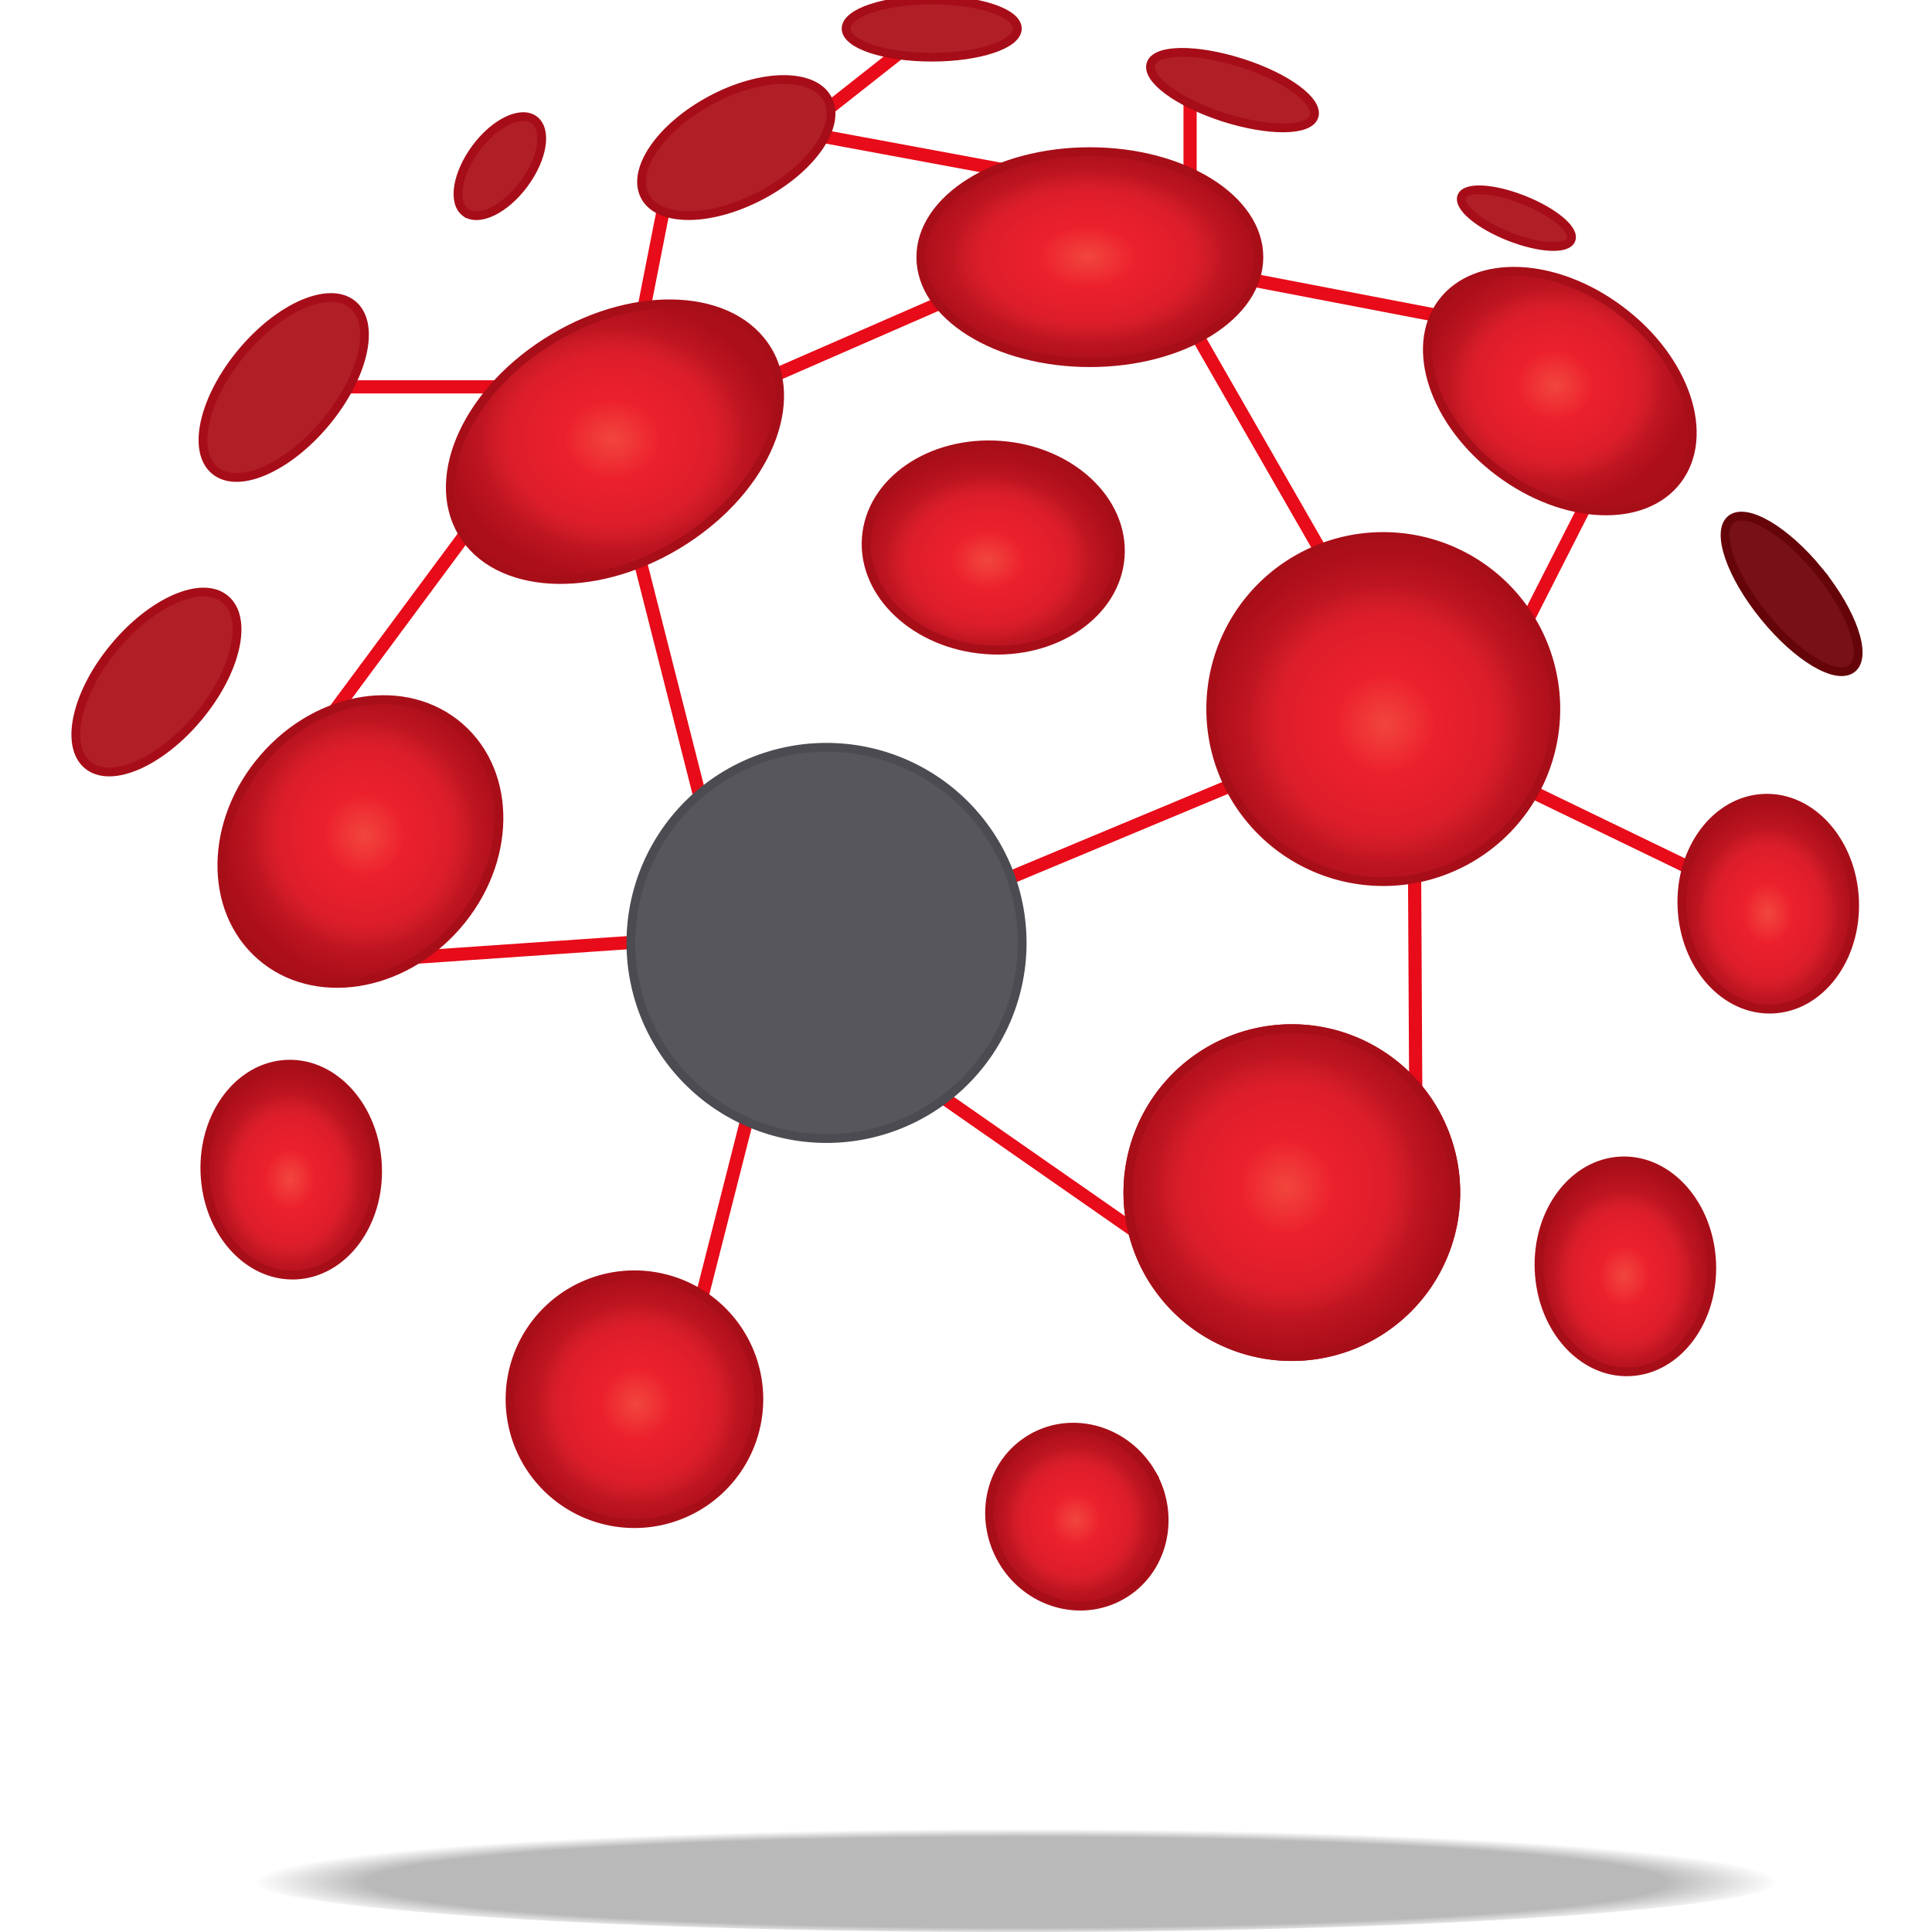 <svg height="2500" viewBox="95.9 80 820.3 879" width="2500" xmlns="http://www.w3.org/2000/svg" xmlns:xlink="http://www.w3.org/1999/xlink"><radialGradient id="a" cx="529" cy="934" gradientTransform="matrix(1 0 0 .07 0 871)" gradientUnits="userSpaceOnUse" r="346.84"><stop offset=".85" stop-color="#b9b9b9"/><stop offset="1" stop-color="#b9b9b9" stop-opacity="0"/></radialGradient><radialGradient id="b" cx="-442.66" cy="1053.33" gradientTransform="matrix(156.79 0 0 -157.07 70101.5 165855.08)" gradientUnits="userSpaceOnUse" r=".5"><stop offset="0" stop-color="#f1463d"/><stop offset=".15" stop-color="#ef3335"/><stop offset=".29" stop-color="#ec202d"/><stop offset=".62" stop-color="#dd1e2a"/><stop offset=".72" stop-color="#ce1b27"/><stop offset=".81" stop-color="#be1521"/><stop offset="1" stop-color="#ad0f1a"/></radialGradient><radialGradient id="c" cx="-442.51" cy="1053.33" gradientTransform="matrix(148.92 0 0 -149.1 66550.64 157670.26)" r=".5" xlink:href="#b"/><radialGradient id="d" cx="-441.56" cy="1053.27" gradientTransform="matrix(113.09 0 0 -113.23 50292.49 119979.47)" r=".5" xlink:href="#b"/><radialGradient id="e" cx="-442.6" cy="1053.23" gradientTransform="matrix(153.8 0 0 -96 68633.42 101307)" r=".5" xlink:href="#b"/><radialGradient id="f" cx="-442.52" cy="1053.29" gradientTransform="matrix(149.85 0 0 -125.39 66657.04 132351.44)" r=".5" xlink:href="#b"/><radialGradient id="g" cx="-441.96" cy="1053.3" gradientTransform="matrix(126.1 0 0 -129.13 55963.7 136473.51)" r=".5" xlink:href="#b"/><radialGradient id="h" cx="-441.8" cy="1053.26" gradientTransform="matrix(120.52 0 0 -109.01 54019.67 115071.87)" r=".5" xlink:href="#b"/><radialGradient id="i" cx="-441.65" cy="1053.22" gradientTransform="matrix(115.74 0 0 -93.38 51632.56 98684.17)" r=".5" xlink:href="#b"/><radialGradient id="j" cx="-439.82" cy="1053.23" gradientTransform="matrix(78.57 0 0 -95.97 34755.34 101695.1)" r=".5" xlink:href="#b"/><radialGradient id="k" cx="-439.82" cy="1053.23" gradientTransform="matrix(78.57 0 0 -95.97 35362.35 101739.1)" r=".5" xlink:href="#b"/><radialGradient id="l" cx="-439.82" cy="1053.23" gradientTransform="matrix(78.57 0 0 -95.97 35427.35 101574.1)" r=".5" xlink:href="#b"/><radialGradient id="m" cx="-439.89" cy="1053.18" gradientTransform="matrix(79.51 0 0 -81.43 35531.73 86531.81)" r=".5" xlink:href="#b"/><path d="m529 909c194.4 0 352 11.2 352 25s-157.6 25-352 25-352-11.2-352-25 157.6-25 352-25z" fill="url(#a)"/><path d="m371 162-25 127 61 240 302-126-128-223-181 79m82-160-52 41 178 33v-53m-5 81 168.8 32.4 33.7 42.1-75.5 148.5 120 58m-140-32 1 190-111 12-178-124-45 177m17-199-160 11-52-64 146-197h-123" fill="none" stroke="#e80b19" stroke-width="6"/><g stroke-width="4"><path d="m781.3 189.1c-1.8 4.6-14.4 3.9-28.1-1.5s-23.4-13.6-21.6-18.2 14.4-3.9 28.2 1.6 23.4 13.6 21.5 18.1zm-157.9-55.7c-20.5-6.6-35.4-17.4-33.2-24.3s20.6-7 41.1-.5 35.3 17.4 33.1 24.3-20.5 7-41 .5zm-132.9-27.4c-21.5 0-39-5.8-39-13s17.5-13 39-13 38.9 5.8 38.9 13-17.4 13-38.9 13zm-130.5 63.3c-6.3-12 7.1-31.5 30.1-43.8s46.7-12.4 53-.4-7.1 31.5-30.1 43.7-46.7 12.4-53 .5zm-81.7 7.3c-6-4.5-3.8-17.6 4.8-29.2s20.5-17.3 26.5-12.8 3.9 17.5-4.7 29.1-20.5 17.4-26.6 12.9zm-114 117.4c-10.6-8.8-5.1-32.8 12.2-53.6s39.9-30.6 50.5-21.8 5 32.8-12.3 53.6-39.9 30.6-50.4 21.8zm4.7 58.6c10.6 8.8 5.1 32.8-12.2 53.6s-39.9 30.6-50.4 21.8-5.1-32.8 12.2-53.6 39.9-30.6 50.4-21.8z" fill="#b01f25" stroke="#a70d18"/><path d="m894.2 340c15.2 18.8 22 38.5 15 44.1s-24.8-5-40-23.7-22-38.5-15.1-44.1 24.9 5 40.1 23.7z" fill="#781017" stroke="#660509"/><path d="m442.6 420a89 89 0 1 1 -89 89 88.9 88.9 0 0 1 89-89z" fill="#57565c" stroke="#4c4b51"/><g stroke="#a70e18"><path d="m695.8 324.1a78.5 78.5 0 1 1 -78.4 78.5 78.4 78.4 0 0 1 78.4-78.5z" fill="url(#b)"/><path d="m654.1 548a74.6 74.6 0 1 1 -74.4 74.6 74.6 74.6 0 0 1 74.4-74.6z" fill="url(#c)"/><path d="m654.1 548a74.6 74.6 0 1 1 -74.4 74.6 74.6 74.6 0 0 1 74.4-74.6z" fill="url(#c)"/><path d="m355.1 660a56.6 56.6 0 1 1 -56.5 56.6 56.6 56.6 0 0 1 56.5-56.6z" fill="url(#d)"/><path d="m562.4 149c42.5 0 76.9 21.5 76.9 48s-34.4 48-76.9 48-76.9-21.5-76.9-48 34.4-48 76.9-48z" fill="url(#e)"/><path d="m318.3 233.9c38.3-22.9 82-20.4 97.5 5.6s-3.1 65.6-41.4 88.5-82 20.4-97.5-5.6 3-65.6 41.4-88.5z" fill="url(#f)"/><path d="m186.7 424.7c25-28.8 64.9-35 89.1-13.8s23.6 61.5-1.4 90.2-65 34.9-89.2 13.8-23.5-61.5 1.5-90.2z" fill="url(#g)"/><path d="m803.8 221.2c29.6 22.2 41.2 56.7 26 77s-51.6 18.7-81.2-3.5-41.2-56.7-25.9-77 51.5-18.8 81.1 3.5z" fill="url(#h)"/><path d="m521.9 282.6c31.9 2.4 56.2 25.2 54.3 50.8s-29.4 44.6-61.2 42.2-56.2-25.2-54.3-50.9 29.3-44.5 61.2-42.1z" fill="url(#i)"/><path d="m238.3 610.5c1.1 26.5-15.6 48.7-37.3 49.6s-40.1-19.8-41.2-46.3 15.6-48.7 37.3-49.6 40.1 19.9 41.2 46.3z" fill="url(#j)"/><path d="m845.3 654.5c1.1 26.5-15.6 48.7-37.3 49.6s-40.1-19.8-41.2-46.3 15.6-48.7 37.3-49.6 40.1 19.9 41.2 46.3z" fill="url(#k)"/><path d="m910.3 489.5c1.1 26.5-15.6 48.7-37.3 49.6s-40.1-19.8-41.2-46.3 15.6-48.7 37.3-49.6 40.1 19.9 41.2 46.3z" fill="url(#l)"/><path d="m590.5 750.4c11.3 19.7 5.3 44.5-13.5 55.3s-43.2 3.7-54.5-16-5.4-44.4 13.4-55.3 43.2-3.7 54.6 16z" fill="url(#m)"/></g></g></svg>
